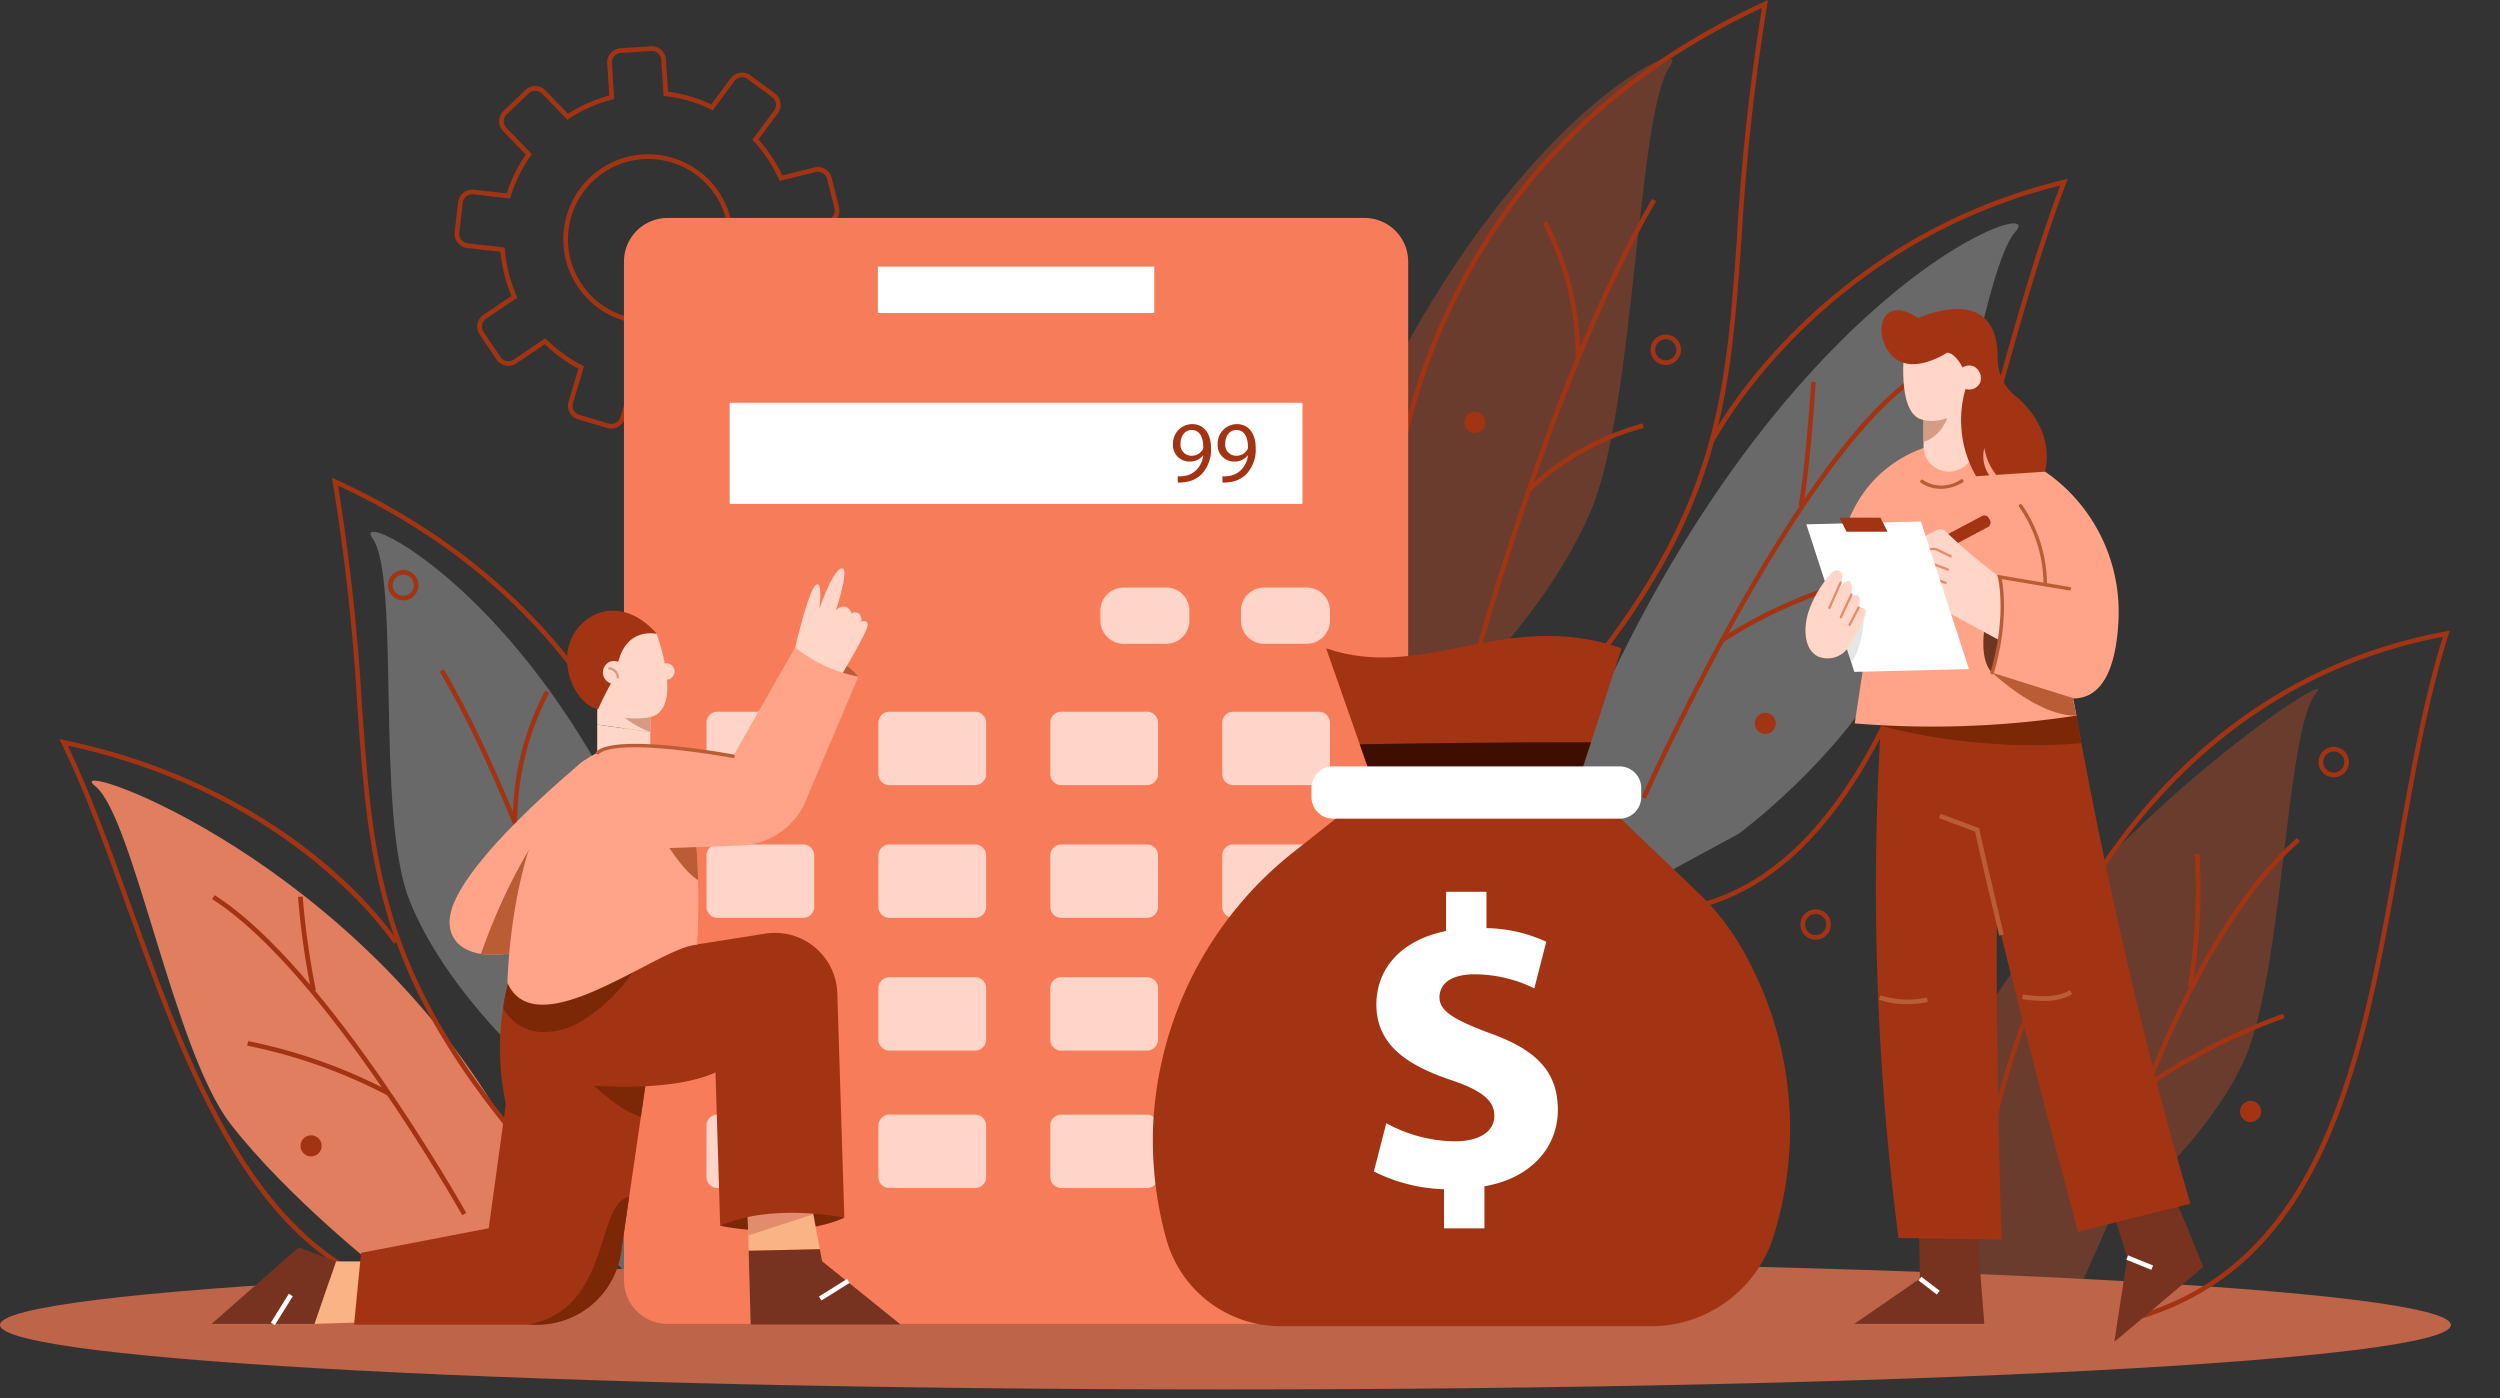 <svg xmlns="http://www.w3.org/2000/svg" xmlns:xlink="http://www.w3.org/1999/xlink" width="436.529" height="244.169" viewBox="0 0 436.529 244.169"><rect x="0" y="0" width="436.529" height="244.169" fill="#333333" stroke="none"/><defs><clipPath id="clip-path"><rect id="Rectangle_2590" data-name="Rectangle 2590" width="427.953" height="22.518" fill="#be6449"></rect></clipPath><clipPath id="clip-path-2"><rect id="Rectangle_5778" data-name="Rectangle 5778" width="4.246" height="8.328" fill="#aaa"></rect></clipPath></defs><g id="Group_12654" data-name="Group 12654" transform="translate(-200 -5000.207)"><path id="Path_51603" data-name="Path 51603" d="M-21423.543-14767.72c5.287-8.27-44.516,18.086-63.939,113.54s13.58,12.465,13.58,12.465l19.076-14.625s14.773-14.87,21.547-33.173S-21428.83-14759.45-21423.543-14767.72Z" transform="translate(19401.514 22977.963) rotate(9)" fill="#fff" opacity="0.269"></path><path id="Path_51604" data-name="Path 51604" d="M-21423.543-14767.72c5.287-8.27-44.516,18.086-63.939,113.54s24.4,28.483,24.4,28.483l8.256-30.644s14.773-14.87,21.547-33.173S-21428.83-14759.45-21423.543-14767.72Z" transform="matrix(0.999, 0.052, -0.052, 0.999, 21125.758, 20878.824)" fill="#dd4f25" opacity="0.319"></path><path id="Path_51607" data-name="Path 51607" d="M-21423.543-14767.941c5.287-6.98-68.711,47.964-63.939,95.818s26.453,14.39,26.453,14.39l6.2-16.214s14.773-12.549,21.547-27.994S-21428.83-14760.963-21423.543-14767.941Z" transform="matrix(0.999, 0.052, -0.052, 0.999, 21238.67, 20988.295)" fill="#dd4f25" opacity="0.319"></path><path id="Path_51605" data-name="Path 51605" d="M68.9,132.347c5.287,6.639-44.516-14.521-63.939-91.15s24.4-22.867,24.4-22.867l8.256,24.6S52.395,54.869,59.168,69.562,63.617,125.708,68.9,132.347Z" transform="matrix(-0.999, -0.052, 0.052, -0.999, 326.998, 5230.007)" fill="#fff" opacity="0.269"></path><path id="Path_51606" data-name="Path 51606" d="M68.9,132.347c5.287,6.639-38.216-19.8-55.2-69.881S27.4,15.927,39.236,38.49c0,0,13.159,16.379,19.932,31.071S63.617,125.708,68.9,132.347Z" transform="matrix(-0.974, 0.225, -0.225, -0.974, 313.518, 5250.881)" fill="#e17e60"></path><g id="Group_12653" data-name="Group 12653" transform="translate(200 5220.302)"><g id="Group_5864" data-name="Group 5864"><g id="Group_5863" data-name="Group 5863" clip-path="url(#clip-path)"><path id="Path_40275" data-name="Path 40275" d="M560.137,249.376c0,6.218-95.8,11.258-213.976,11.258s-213.977-5.04-213.977-11.258,95.8-11.258,213.977-11.258,213.976,5.04,213.976,11.258" transform="translate(-132.184 -238.117)" fill="#be6449"></path></g></g></g><path id="Path_51478" data-name="Path 51478" d="M1581.3,134.586l-.586-.57c37.944-39.01,39.452-60.345,41.735-92.64A395.092,395.092,0,0,1,1626.8,1.389c-17.97,8.353-32.536,19.92-43.3,34.393a110.516,110.516,0,0,0-18.632,40.588,131.906,131.906,0,0,0-2.5,47.83l-.806.141a132.739,132.739,0,0,1,2.5-48.131,111.339,111.339,0,0,1,18.767-40.9c10.992-14.779,25.909-26.551,44.335-34.988l.7-.323-.131.763a391.194,391.194,0,0,0-4.471,40.673c-2.3,32.474-3.811,53.929-41.965,93.152" transform="translate(-1119.154 5000.209)" fill="#a23414"></path><path id="Path_51479" data-name="Path 51479" d="M1644.761,315.99l-.792-.2c.151-.585,15.261-58.914,34.271-91.293l.706.414c-18.953,32.281-34.035,90.5-34.185,91.082" transform="translate(-1189.77 4810.426)" fill="#a23414"></path><path id="Path_51480" data-name="Path 51480" d="M1748.587,273.214l-.818-.029A50.432,50.432,0,0,0,1742,250.09l.719-.39a51.308,51.308,0,0,1,5.869,23.514" transform="translate(-1272.641 4789.117)" fill="#a23414"></path><path id="Path_51481" data-name="Path 51481" d="M1725.056,490.045l-.576-.58a47.05,47.05,0,0,1,20.168-11.327l.182.8a46.179,46.179,0,0,0-19.774,11.11" transform="translate(-1257.832 4596.002)" fill="#a23414"></path><path id="Path_51482" data-name="Path 51482" d="M1881.571,330.3l-.081-.815c14.794-1.466,26.8-11.38,36.689-30.31,8.765-16.771,14.786-38.2,20.608-58.923,3.775-13.435,7.346-26.142,11.513-37.146-42.578,10.641-60.227,44.393-60.4,44.735l-.729-.371c.177-.347,18.19-34.825,61.694-45.344l.757-.183-.279.727c-4.274,11.135-7.914,24.09-11.767,37.8-5.834,20.763-11.867,42.233-20.672,59.08-10.031,19.194-22.243,29.25-37.333,30.746" transform="translate(-1390.564 4829.487)" fill="#a23414"></path><path id="Path_51483" data-name="Path 51483" d="M1854.482,504.192l-.747-.331c.248-.561,25.119-56.257,46.012-72.452l.5.647c-8.564,6.638-19.189,21.208-30.729,42.135-8.732,15.836-14.975,29.862-15.037,30" transform="translate(-1367.1 4635.506)" fill="#a23414"></path><path id="Path_51484" data-name="Path 51484" d="M2031.914,452.784l-.8-.15c.012-.062,1.165-6.369,2.193-21.607l.816.055c-1.031,15.3-2.193,21.64-2.2,21.7" transform="translate(-1517.049 4635.828)" fill="#a23414"></path><path id="Path_51485" data-name="Path 51485" d="M1943.588,660.1l-.464-.674a85.614,85.614,0,0,1,26.39-11.227l.182.8a84.675,84.675,0,0,0-26.107,11.1" transform="translate(-1442.668 4452.237)" fill="#a23414"></path><path id="Path_51486" data-name="Path 51486" d="M419.728,669.023c-36.744-37.776-38.2-58.437-40.415-89.713a376.494,376.494,0,0,0-4.306-39.166l-.13-.763.7.323c40.2,18.405,55.236,49.906,60.775,73.09a127.852,127.852,0,0,1,2.409,46.356l-.806-.141a127,127,0,0,0-2.406-46.055c-5.468-22.86-20.255-53.875-59.609-72.182a380.383,380.383,0,0,1,4.185,38.481c2.2,31.1,3.649,51.639,40.186,89.2Z" transform="translate(-116.912 4544.229)" fill="#a23414"></path><path id="Path_51487" data-name="Path 51487" d="M529.483,843.8c-.144-.563-14.668-56.624-32.918-87.707l.705-.415c18.308,31.183,32.861,87.354,33.005,87.918Z" transform="translate(-219.783 4361.373)" fill="#a23414"></path><path id="Path_51488" data-name="Path 51488" d="M578.928,802.611a49.433,49.433,0,0,1,5.654-22.651l.719.39a48.564,48.564,0,0,0-5.556,22.232Z" transform="translate(-289.408 4340.85)" fill="#a23414"></path><path id="Path_51490" data-name="Path 51490" d="M134.322,932.984c-31.568-2.936-44.206-37.932-55.356-68.808C75.2,853.739,71.637,843.882,67.508,835.4l-.365-.749.816.169c21.325,4.437,36.024,13.741,44.6,20.764,9.3,7.618,13.624,14.291,13.666,14.357l-.689.441c-.167-.261-17.046-25.991-56.93-34.589,3.995,8.349,7.463,17.955,11.129,28.106,11.067,30.647,23.611,65.383,54.662,68.271Z" transform="translate(143.238 4294.616)" fill="#a23414"></path><path id="Path_51491" data-name="Path 51491" d="M283.247,1066.751c-.238-.426-24.083-42.772-43.66-55.192l.438-.691c19.751,12.531,43.7,55.055,43.936,55.483Z" transform="translate(-2.541 4145.646)" fill="#a23414"></path><path id="Path_51492" data-name="Path 51492" d="M338.891,1028.944a137.693,137.693,0,0,1-2.327-16.494l.814-.081a137.026,137.026,0,0,0,2.308,16.38Z" transform="translate(-84.523 4144.375)" fill="#a23414"></path><path id="Path_51493" data-name="Path 51493" d="M303.727,1185.161a91.773,91.773,0,0,0-24.568-8.731l.158-.8a92.686,92.686,0,0,1,24.812,8.822Z" transform="translate(-35.994 4006.362)" fill="#a23414"></path><path id="Path_51494" data-name="Path 51494" d="M2266.87,833.15l-.193-.794c34.758-8.488,41.311-45.824,47.648-81.93,2.225-12.673,4.524-25.77,8.039-37.105-34.6,6.629-54.2,30.518-64.566,49.458a137.854,137.854,0,0,0-14.418,40.294l-.809-.123a138.73,138.73,0,0,1,14.5-40.541c10.519-19.226,30.476-43.51,65.815-50.019l.669-.123-.206.649c-3.615,11.432-5.954,24.761-8.217,37.651-6.383,36.366-12.983,73.968-48.261,82.583" transform="translate(-1695.813 4398.074)" fill="#a23414"></path><path id="Path_51495" data-name="Path 51495" d="M2376.169,1010.51l-.788-.218c.127-.458,12.942-46.022,33.784-64.014l.535.62c-20.655,17.83-33.4,63.157-33.531,63.613" transform="translate(-1808.086 4200.248)" fill="#a23414"></path><path id="Path_51496" data-name="Path 51496" d="M2471.364,987.712l-.8-.166a102.44,102.44,0,0,0,1.233-23.006l.817-.04a103.283,103.283,0,0,1-1.25,23.211" transform="translate(-1888.551 4184.843)" fill="#a23414"></path><path id="Path_51497" data-name="Path 51497" d="M2401.719,1159.887l-.5-.646a109.041,109.041,0,0,1,27.353-14.532l.274.771a108.086,108.086,0,0,0-27.124,14.408" transform="translate(-1829.928 4032.5)" fill="#a23414"></path><path id="Path_51498" data-name="Path 51498" d="M1866.55,383.113a2.659,2.659,0,1,1,2.658-2.659,2.662,2.662,0,0,1-2.658,2.659m0-4.5a1.841,1.841,0,1,0,1.841,1.841,1.843,1.843,0,0,0-1.841-1.841" transform="translate(-1375.688 4680.829)" fill="#a23414"></path><path id="Path_51499" data-name="Path 51499" d="M440.814,648.969a2.659,2.659,0,1,1,2.658-2.659,2.662,2.662,0,0,1-2.658,2.659m0-4.5a1.841,1.841,0,1,0,1.84,1.841,1.843,1.843,0,0,0-1.84-1.841" transform="translate(-170.404 4456.081)" fill="#a23414"></path><path id="Path_51500" data-name="Path 51500" d="M2035.838,1032.106a2.658,2.658,0,1,1,2.658-2.658,2.661,2.661,0,0,1-2.658,2.658m0-4.5a1.841,1.841,0,1,0,1.841,1.841,1.843,1.843,0,0,0-1.841-1.841" transform="translate(-1518.799 4132.186)" fill="#a23414"></path><path id="Path_51501" data-name="Path 51501" d="M2620.856,848.692a2.658,2.658,0,1,1,2.658-2.658,2.661,2.661,0,0,1-2.658,2.658m0-4.5a1.841,1.841,0,1,0,1.841,1.841,1.843,1.843,0,0,0-1.841-1.841" transform="translate(-2013.357 4287.24)" fill="#a23414"></path><path id="Path_51502" data-name="Path 51502" d="M1985.278,806.858a1.841,1.841,0,1,1-1.841-1.841,1.841,1.841,0,0,1,1.841,1.841" transform="translate(-1475.191 4319.666)" fill="#a23414"></path><path id="Path_51503" data-name="Path 51503" d="M2533.264,1245.1a1.84,1.84,0,1,1-1.84-1.841,1.841,1.841,0,0,1,1.84,1.841" transform="translate(-1938.445 3949.186)" fill="#a23414"></path><path id="Path_51504" data-name="Path 51504" d="M1657.281,466.933a1.84,1.84,0,1,1-1.84-1.841,1.841,1.841,0,0,1,1.84,1.841" transform="translate(-1197.912 4607.03)" fill="#a23414"></path><path id="Path_51505" data-name="Path 51505" d="M343.086,1283.9a1.84,1.84,0,1,1-1.84-1.841,1.841,1.841,0,0,1,1.84,1.841" transform="translate(-86.924 3916.387)" fill="#a23414"></path><path id="Path_51506" data-name="Path 51506" d="M540.668,118.976a2.479,2.479,0,0,1-.711-.1l-5.088-1.52a2.472,2.472,0,0,1-1.662-3.081l1.734-5.757a25.933,25.933,0,0,1-5.876-4.269l-4.961,3.349a2.486,2.486,0,0,1-3.443-.662l-2.975-4.384a2.471,2.471,0,0,1,.664-3.436l4.9-3.309a25.736,25.736,0,0,1-1.936-7.709l-5.817-.666a2.474,2.474,0,0,1-2.18-2.74l.608-5.261a2.481,2.481,0,0,1,2.747-2.176l5.742.658a25.7,25.7,0,0,1,3.326-6.774l-3.965-4.111a2.469,2.469,0,0,1,.07-3.5l3.83-3.67a2.486,2.486,0,0,1,3.506.068L533.112,64a25.733,25.733,0,0,1,7.209-3.188l-.366-5.617a2.48,2.48,0,0,1,2.314-2.63l5.3-.345a2.469,2.469,0,0,1,2.636,2.307l.366,5.617a25.74,25.74,0,0,1,7.559,2.227l3.368-4.55a2.487,2.487,0,0,1,3.467-.523l4.274,3.143a2.47,2.47,0,0,1,.523,3.46l-3.4,4.59a25.777,25.777,0,0,1,4.175,6.286l5.607-1.4a2.484,2.484,0,0,1,3.007,1.8l1.284,5.138a2.474,2.474,0,0,1-1.806,3l-5.681,1.415a25.59,25.59,0,0,1-.921,7.9l5.29,2.645a2.47,2.47,0,0,1,1.1,3.321l-2.38,4.733a2.487,2.487,0,0,1-3.328,1.1l-5.355-2.677a25.872,25.872,0,0,1-5.273,4.995l2.466,5.484A2.473,2.473,0,0,1,563.3,115.5l-4.846,2.167a2.486,2.486,0,0,1-3.277-1.245L552.7,110.91a26.105,26.105,0,0,1-7.918.516l-1.741,5.786a2.484,2.484,0,0,1-2.377,1.764m-11.506-15.784.238.237a25.12,25.12,0,0,0,6.217,4.516l.3.156-1.93,6.407a1.654,1.654,0,0,0,1.114,2.061l5.088,1.52a1.664,1.664,0,0,0,2.07-1.112l1.935-6.43.336.034a25.269,25.269,0,0,0,8.314-.541l.328-.077,2.754,6.125a1.667,1.667,0,0,0,2.2.833l4.846-2.167a1.654,1.654,0,0,0,.837-2.188l-2.744-6.1.28-.194a25.063,25.063,0,0,0,5.578-5.283l.206-.265,5.955,2.976a1.665,1.665,0,0,0,2.231-.739l2.381-4.733a1.652,1.652,0,0,0-.74-2.221l-5.9-2.95.1-.328a24.786,24.786,0,0,0,.968-8.288L572.1,84.1l6.333-1.577a1.657,1.657,0,0,0,1.211-2.007l-1.285-5.138a1.662,1.662,0,0,0-2.015-1.205l-6.267,1.561-.141-.31a24.961,24.961,0,0,0-4.4-6.63l-.23-.249,3.8-5.133a1.652,1.652,0,0,0-.35-2.315l-4.274-3.143a1.667,1.667,0,0,0-2.324.35l-3.771,5.1-.306-.149a24.922,24.922,0,0,0-7.943-2.339l-.337-.041-.409-6.293a1.664,1.664,0,0,0-1.766-1.544l-5.3.345a1.662,1.662,0,0,0-1.551,1.761l.41,6.292-.329.084a24.923,24.923,0,0,0-7.574,3.35l-.284.187-4.4-4.563a1.668,1.668,0,0,0-2.351-.045l-3.83,3.67a1.652,1.652,0,0,0-.047,2.341l4.434,4.6-.2.276a24.907,24.907,0,0,0-3.507,7.144l-.1.325-6.417-.735a1.656,1.656,0,0,0-1.842,1.456l-.608,5.261a1.657,1.657,0,0,0,1.461,1.833l6.483.742.027.336a24.943,24.943,0,0,0,2.034,8.094l.138.313-5.467,3.69a1.653,1.653,0,0,0-.445,2.3l2.975,4.384a1.667,1.667,0,0,0,2.309.443Zm17.924-2.437a14.837,14.837,0,1,1,9.832-25.989,14.836,14.836,0,0,1-8.852,25.957q-.493.032-.98.032m.042-28.854q-.467,0-.936.03a14.018,14.018,0,1,0,11.476,23.233A14.016,14.016,0,0,0,547.128,71.9" transform="translate(-233.932 4956.068)" fill="#a23414"></path><path id="Path_51507" data-name="Path 51507" d="M833.921,439.237H712.237a7.624,7.624,0,0,1-7.624-7.624V253.752a7.624,7.624,0,0,1,7.624-7.624H833.921a7.624,7.624,0,0,1,7.624,7.624v177.86a7.624,7.624,0,0,1-7.624,7.624" transform="translate(-395.662 4792.137)" fill="#f77d5a"></path><rect id="Rectangle_5766" data-name="Rectangle 5766" width="48.263" height="8.102" transform="translate(353.285 5046.762)" fill="#fff"></rect><rect id="Rectangle_5768" data-name="Rectangle 5768" width="100.02" height="17.66" transform="translate(327.406 5070.539)" fill="#fff"></rect><path id="Path_51508" data-name="Path 51508" d="M1254.12,673.309h-7.447a4.047,4.047,0,0,1-4.047-4.047v-1.722a4.047,4.047,0,0,1,4.047-4.047h7.447a4.048,4.048,0,0,1,4.047,4.047v1.722a4.048,4.048,0,0,1-4.047,4.047" transform="translate(-850.484 4439.309)" fill="#ffd5c9"></path><path id="Path_51509" data-name="Path 51509" d="M1412.828,673.309h-7.447a4.047,4.047,0,0,1-4.047-4.047v-1.722a4.047,4.047,0,0,1,4.047-4.047h7.447a4.048,4.048,0,0,1,4.047,4.047v1.722a4.048,4.048,0,0,1-4.047,4.047" transform="translate(-984.65 4439.309)" fill="#ffd5c9"></path><path id="Path_51510" data-name="Path 51510" d="M1397.046,816.511h-14.958a1.927,1.927,0,0,1-1.927-1.927v-8.962a1.927,1.927,0,0,1,1.927-1.927h14.958a1.927,1.927,0,0,1,1.927,1.927v8.962a1.927,1.927,0,0,1-1.927,1.927" transform="translate(-966.752 4320.784)" fill="#ffd5c9"></path><path id="Path_51511" data-name="Path 51511" d="M1202.928,816.511H1187.97a1.928,1.928,0,0,1-1.928-1.927v-8.962a1.928,1.928,0,0,1,1.928-1.927h14.958a1.928,1.928,0,0,1,1.927,1.927v8.962a1.928,1.928,0,0,1-1.927,1.927" transform="translate(-802.65 4320.784)" fill="#ffd5c9"></path><path id="Path_51512" data-name="Path 51512" d="M1008.81,816.511H993.852a1.928,1.928,0,0,1-1.928-1.927v-8.962a1.928,1.928,0,0,1,1.928-1.927h14.958a1.927,1.927,0,0,1,1.927,1.927v8.962a1.927,1.927,0,0,1-1.927,1.927" transform="translate(-638.547 4320.784)" fill="#ffd5c9"></path><path id="Path_51513" data-name="Path 51513" d="M814.694,816.511H799.735a1.927,1.927,0,0,1-1.927-1.927v-8.962a1.927,1.927,0,0,1,1.927-1.927h14.958a1.927,1.927,0,0,1,1.927,1.927v8.962a1.927,1.927,0,0,1-1.927,1.927" transform="translate(-474.447 4320.784)" fill="#ffd5c9"></path><path id="Path_51514" data-name="Path 51514" d="M1397.046,966.413h-14.958a1.927,1.927,0,0,1-1.927-1.927v-8.962a1.927,1.927,0,0,1,1.927-1.927h14.958a1.927,1.927,0,0,1,1.927,1.927v8.962a1.927,1.927,0,0,1-1.927,1.927" transform="translate(-966.752 4194.061)" fill="#ffd5c9"></path><path id="Path_51515" data-name="Path 51515" d="M1202.928,966.413H1187.97a1.928,1.928,0,0,1-1.928-1.927v-8.962a1.928,1.928,0,0,1,1.928-1.927h14.958a1.928,1.928,0,0,1,1.927,1.927v8.962a1.928,1.928,0,0,1-1.927,1.927" transform="translate(-802.65 4194.061)" fill="#ffd5c9"></path><path id="Path_51516" data-name="Path 51516" d="M1008.81,966.413H993.852a1.928,1.928,0,0,1-1.928-1.927v-8.962a1.928,1.928,0,0,1,1.928-1.927h14.958a1.927,1.927,0,0,1,1.927,1.927v8.962a1.927,1.927,0,0,1-1.927,1.927" transform="translate(-638.547 4194.061)" fill="#ffd5c9"></path><path id="Path_51517" data-name="Path 51517" d="M814.694,966.413H799.735a1.927,1.927,0,0,1-1.927-1.927v-8.962a1.927,1.927,0,0,1,1.927-1.927h14.958a1.927,1.927,0,0,1,1.927,1.927v8.962a1.928,1.928,0,0,1-1.927,1.927" transform="translate(-474.447 4194.061)" fill="#ffd5c9"></path><path id="Path_51518" data-name="Path 51518" d="M1397.046,1116.316h-14.958a1.927,1.927,0,0,1-1.927-1.927v-8.962a1.927,1.927,0,0,1,1.927-1.927h14.958a1.927,1.927,0,0,1,1.927,1.927v8.962a1.927,1.927,0,0,1-1.927,1.927" transform="translate(-966.752 4067.336)" fill="#1f3c88"></path><path id="Path_51519" data-name="Path 51519" d="M1202.928,1116.316H1187.97a1.928,1.928,0,0,1-1.928-1.927v-8.962a1.928,1.928,0,0,1,1.928-1.927h14.958a1.927,1.927,0,0,1,1.927,1.927v8.962a1.927,1.927,0,0,1-1.927,1.927" transform="translate(-802.65 4067.336)" fill="#ffd5c9"></path><path id="Path_51520" data-name="Path 51520" d="M1008.81,1116.316H993.852a1.927,1.927,0,0,1-1.928-1.927v-8.962a1.927,1.927,0,0,1,1.928-1.927h14.958a1.927,1.927,0,0,1,1.927,1.927v8.962a1.927,1.927,0,0,1-1.927,1.927" transform="translate(-638.547 4067.336)" fill="#ffd5c9"></path><path id="Path_51521" data-name="Path 51521" d="M814.694,1116.316H799.735a1.927,1.927,0,0,1-1.927-1.927v-8.962a1.927,1.927,0,0,1,1.927-1.927h14.958a1.927,1.927,0,0,1,1.927,1.927v8.962a1.927,1.927,0,0,1-1.927,1.927" transform="translate(-474.447 4067.336)" fill="#d3dfff"></path><path id="Path_51522" data-name="Path 51522" d="M1397.046,1271.509h-14.958a1.927,1.927,0,0,1-1.927-1.927v-8.962a1.927,1.927,0,0,1,1.927-1.927h14.958a1.927,1.927,0,0,1,1.927,1.927v8.962a1.927,1.927,0,0,1-1.927,1.927" transform="translate(-966.752 3936.141)" fill="#fbc343"></path><path id="Path_51523" data-name="Path 51523" d="M1202.928,1271.509H1187.97a1.928,1.928,0,0,1-1.928-1.927v-8.962a1.928,1.928,0,0,1,1.928-1.927h14.958a1.927,1.927,0,0,1,1.927,1.927v8.962a1.927,1.927,0,0,1-1.927,1.927" transform="translate(-802.65 3936.141)" fill="#ffd5c9"></path><path id="Path_51524" data-name="Path 51524" d="M1008.81,1271.509H993.852a1.927,1.927,0,0,1-1.928-1.927v-8.962a1.927,1.927,0,0,1,1.928-1.927h14.958a1.927,1.927,0,0,1,1.927,1.927v8.962a1.927,1.927,0,0,1-1.927,1.927" transform="translate(-638.547 3936.141)" fill="#ffd5c9"></path><path id="Path_51525" data-name="Path 51525" d="M814.694,1271.509H799.735a1.927,1.927,0,0,1-1.927-1.927v-8.962a1.927,1.927,0,0,1,1.927-1.927h14.958a1.927,1.927,0,0,1,1.927,1.927v8.962a1.927,1.927,0,0,1-1.927,1.927" transform="translate(-474.447 3936.141)" fill="#ffd5c9"></path><path id="Path_51526" data-name="Path 51526" d="M1325.412,488.054a5.582,5.582,0,0,0,1.08-.046,3.722,3.722,0,0,0,2.068-.958,4.336,4.336,0,0,0,1.307-2.63h-.045a2.9,2.9,0,0,1-2.326,1.064,2.863,2.863,0,0,1-2.919-3.026,3.388,3.388,0,0,1,3.375-3.513c2.022,0,3.269,1.642,3.269,4.166a6.245,6.245,0,0,1-1.7,4.638,4.946,4.946,0,0,1-2.873,1.323,6.25,6.25,0,0,1-1.232.076Zm.487-5.687a1.9,1.9,0,0,0,1.9,2.1,2.211,2.211,0,0,0,1.946-1.034.876.876,0,0,0,.121-.486c0-1.688-.623-2.98-2.022-2.98-1.14,0-1.946,1-1.946,2.4" transform="translate(-919.764 4595.318)" fill="#a23414"></path><path id="Path_51527" data-name="Path 51527" d="M1375.887,488.054a5.582,5.582,0,0,0,1.08-.046,3.722,3.722,0,0,0,2.068-.958,4.337,4.337,0,0,0,1.307-2.63h-.045a2.9,2.9,0,0,1-2.326,1.064,2.863,2.863,0,0,1-2.919-3.026,3.388,3.388,0,0,1,3.375-3.513c2.022,0,3.269,1.642,3.269,4.166a6.245,6.245,0,0,1-1.7,4.638,4.946,4.946,0,0,1-2.874,1.323,6.249,6.249,0,0,1-1.232.076Zm.487-5.687a1.9,1.9,0,0,0,1.9,2.1,2.21,2.21,0,0,0,1.946-1.034.876.876,0,0,0,.121-.486c0-1.688-.623-2.98-2.022-2.98-1.14,0-1.946,1-1.946,2.4" transform="translate(-962.434 4595.318)" fill="#a23414"></path><path id="Path_51532" data-name="Path 51532" d="M1549.125,720.316l-4.974,15.273-.368,1.129-2.307,7.093-.016.049-7.436-.164-28.532-.646-2.086-5.972-.352-1-5.521-15.764c17.129,5.931,31.248-7.035,51.592,0" transform="translate(-1065.977 4393.092)" fill="#a23414"></path><path id="Path_51533" data-name="Path 51533" d="M1575.894,838.147l-2.307,7.093-7.452-.115-28.532-.646-2.086-5.972c9.808-.172,26.683-.4,40.377-.36" transform="translate(-1098.086 4291.664)" fill="#3e0e00"></path><path id="Path_51534" data-name="Path 51534" d="M1410.232,961.276a22.421,22.421,0,0,1-21.4,15.723h-64.623a20.777,20.777,0,0,1-20.025-15.257,65.181,65.181,0,0,1-2.323-15.756c-.008-.507-.016-1.014-.016-1.522q0-.9.025-1.8a64.648,64.648,0,0,1,24.795-48.66l15.459-12.24,35.379.818,19.447,18.61a42.887,42.887,0,0,1,7.128,8.786,62.959,62.959,0,0,1,6.153,51.295" transform="translate(-900.547 4254.783)" fill="#a23414"></path><path id="Path_51535" data-name="Path 51535" d="M1563.726,1065.893v-6.837a29.006,29.006,0,0,1-12.242-3.1l2.163-8.426a25.451,25.451,0,0,0,11.955,3.166c4.1,0,6.912-1.583,6.912-4.462,0-2.738-2.3-4.468-7.634-6.268-7.7-2.592-12.963-6.192-12.963-13.175,0-6.338,4.468-11.3,12.172-12.818v-6.843h7.053v6.338a25.987,25.987,0,0,1,10.442,2.375l-2.087,8.139a23.869,23.869,0,0,0-10.372-2.451c-4.679,0-6.191,2.017-6.191,4.034,0,2.375,2.521,3.888,8.642,6.192,8.566,3.026,12.025,6.984,12.025,13.468,0,6.409-4.538,11.879-12.817,13.322v7.341Z" transform="translate(-1111.586 4148.801)" fill="#fff"></path><path id="Path_51536" data-name="Path 51536" d="M1534.814,874.57h-50.046a3.775,3.775,0,0,1-3.764-3.764v-1.6a3.775,3.775,0,0,1,3.764-3.764h50.046a3.775,3.775,0,0,1,3.764,3.764v1.6a3.775,3.775,0,0,1-3.764,3.764" transform="translate(-1052.004 4268.586)" fill="#fff"></path><path id="Path_51538" data-name="Path 51538" d="M260.634,1411.049l-6.544-2.454-15.2,13.362h17.99Z" transform="translate(-1.951 3809.417)" fill="#77331f"></path><path id="Path_51539" data-name="Path 51539" d="M358.988,1424.467h14.452l-1.636,10.362-16.571.545Z" transform="translate(-100.305 3796)" fill="#f9b384"></path><path id="Path_51540" data-name="Path 51540" d="M454.671,1048.811l-.532,3.624-.319,2.184-2.29,15.7-.875,6-.777,5.35-2.037,13.94-1.415,9.67a14.8,14.8,0,0,1-14.651,12.664H399.8l.041-.409,1.039-10.635.147-1.5,22.291-4.295,2.994-21.744a45.232,45.232,0,0,1-.474-16.681,40.358,40.358,0,0,1,1.292-5.956l9.947-2.855Z" transform="translate(-137.98 4113.569)" fill="#a23414"></path><path id="Path_51541" data-name="Path 51541" d="M613.717,1351.438l-1.415,9.67a14.8,14.8,0,0,1-14.651,12.664h-1.636c14.651-2.622,11.788-21.335,17.7-22.333" transform="translate(-303.855 3857.736)" fill="#7c2806"></path><rect id="Rectangle_5773" data-name="Rectangle 5773" width="5.94" height="0.819" transform="translate(247.293 5231.158) rotate(-58.132)" fill="#fff"></rect><path id="Path_51542" data-name="Path 51542" d="M666.944,1187.9l-1.652,11.347c-4.605-1.317-10.678-7.9-10.678-7.9Z" transform="translate(-353.395 3995.984)" fill="#7c2806"></path><path id="Path_51543" data-name="Path 51543" d="M834.956,1340.984s-7.771,3.988-21.677,1.432l11.555-7.669Z" transform="translate(-487.525 3871.848)" fill="#7c2806"></path><path id="Path_51544" data-name="Path 51544" d="M856.4,1357.282l-12.426.278-.074-2.683-.2-7.354,11.043.818.523,2.839Z" transform="translate(-513.248 3861.046)" fill="#f9b384"></path><path id="Path_51545" data-name="Path 51545" d="M855.273,1351.179l-11.37,3.7-.2-7.355,11.043.818Z" transform="translate(-513.248 3861.047)" fill="#e28b6d"></path><path id="Path_51546" data-name="Path 51546" d="M871.959,1423.807l-13.7-11.044-.389-2.1-12.43.275.345,12.87Z" transform="translate(-514.711 3807.67)" fill="#77331f"></path><rect id="Rectangle_5774" data-name="Rectangle 5774" width="5.788" height="0.819" transform="translate(342.994 5226.594) rotate(-31.979)" fill="#fff"></rect><path id="Path_51547" data-name="Path 51547" d="M576.539,1060.63,621,1053.569a10.9,10.9,0,0,1,12.6,10.426l1.221,39.175s-12.679-2.659-21.677,1.432l-.818-26.792c-5.436,2.475-14.854,3-24.4,2.045Z" transform="translate(-287.391 4109.661)" fill="#a23414"></path><path id="Path_51551" data-name="Path 51551" d="M592.6,1078.81a29.872,29.872,0,0,1-10.225,11.183,13.1,13.1,0,0,1-6.888,2.225,8.035,8.035,0,0,1-7.3-4.18,40.372,40.372,0,0,1,1.293-5.956l9.947-2.855,10.037-.319Z" transform="translate(-280.332 4088.209)" fill="#7c2806"></path><path id="Path_51552" data-name="Path 51552" d="M674.409,818.3v9.468h9.271v-8.189Z" transform="translate(-370.129 4308.439)" fill="#ffd6c7"></path><path id="Path_51553" data-name="Path 51553" d="M683.68,788.7h-9.271v4.576l9.271,1.279Z" transform="translate(-370.129 4333.457)" fill="#ffd6c7"></path><path id="Path_51554" data-name="Path 51554" d="M692.087,794.845a15.045,15.045,0,0,0,6.537,4.559l-.062-4.968Z" transform="translate(-385.072 4328.611)" fill="#d59b85"></path><path id="Path_51555" data-name="Path 51555" d="M680.3,710.671s5.113,13.771-1.5,14.657-7.635-2.113-7.635-2.113l-2.045-7.295,4.567-6.135Z" transform="translate(-365.656 4400.174)" fill="#ffd6c7"></path><path id="Path_51556" data-name="Path 51556" d="M746.046,750.456a1.432,1.432,0,1,1-1.432-1.432,1.432,1.432,0,0,1,1.432,1.432" transform="translate(-428.268 4367.002)" fill="#ffd6c7"></path><path id="Path_51557" data-name="Path 51557" d="M649.1,700.138s.341-7.363,6.953-6.544c0,0-4.45-5.716-10.313-3.5a8.4,8.4,0,0,0-5.261,7.139c-.377,4.1,2.016,8.768,5.356,9.586a63.871,63.871,0,0,1,2.925-5.727Z" transform="translate(-341.414 4417.25)" fill="#a23414"></path><path id="Path_51558" data-name="Path 51558" d="M685.372,747.748a2.036,2.036,0,1,1-2.82-1.273,2.2,2.2,0,0,1,2.82,1.273" transform="translate(-376.102 4369.297)" fill="#ffd6c7"></path><path id="Path_51560" data-name="Path 51560" d="M688.467,755.413a.205.205,0,0,1-.2-.2,1.408,1.408,0,0,0-1.289-1.366.2.2,0,0,1-.174-.231.21.21,0,0,1,.231-.174,1.832,1.832,0,0,1,1.641,1.771.2.2,0,0,1-.2.2Z" transform="translate(-380.602 4363.271)" fill="#d59b85"></path><path id="Path_51561" data-name="Path 51561" d="M897.924,730.948s7.151.545,11.043,5.113l-8.855,2.181Z" transform="translate(-559.082 4382.283)" fill="#ba5c36"></path><path id="Path_51562" data-name="Path 51562" d="M909.842,651.751c.033.654-1.767,3.919-3.092,6.234-.777,1.333-1.383,2.348-1.383,2.348l-4.769,1.391-3.4-5.129-.164-.254s.049-.221.139-.614v-.008c.008-.008.008-.025.016-.049.573-2.43,2.6-10.709,3.771-10.987,1.031-.237.425,4.295.425,4.295s2.544-7.371,4.049-7.068c1.2.237-1.153,7.305-1.153,7.305s.843-.884,1.693-.605A1.508,1.508,0,0,1,907,649.763a1.18,1.18,0,0,1,1.211-.065c.605.368.548,1.513.548,1.513s1.023-.483,1.088.54" transform="translate(-558.328 4457.561)" fill="#ffd6c7"></path><path id="Path_51563" data-name="Path 51563" d="M531.332,858.03l-3.239,12.664-5.023,19.634a18.047,18.047,0,0,1-9.865,1.6c-3.313-.548-5.628-2.479-5.472-5.89.409-9.2,23.6-28,23.6-28" transform="translate(-229.219 4274.851)" fill="#ffa489"></path><path id="Path_51564" data-name="Path 51564" d="M560.67,881.291l-2.618,9.067-5.023,19.634a18.045,18.045,0,0,1-9.865,1.6c7.28-20.888,17.505-30.3,17.505-30.3" transform="translate(-259.178 4255.187)" fill="#ba5c36"></path><path id="Path_51565" data-name="Path 51565" d="M606.185,876.041c-6.749.458-28.017,18.047-33.129,6.7,0,0,.712-42.327,22.561-41.542a9.219,9.219,0,0,1,8.434,6.406,43.06,43.06,0,0,1,1.456,6.643,88.332,88.332,0,0,1,.834,10.57c.09,3.272.049,6.995-.155,11.224" transform="translate(-284.447 4289.088)" fill="#ffa489"></path><path id="Path_51566" data-name="Path 51566" d="M750.571,936.214c-3.378-2.184-6.9-8.77-6.9-8.77l6.07-1.8a88.325,88.325,0,0,1,.834,10.569" transform="translate(-428.678 4217.69)" fill="#ba5c36"></path><path id="Path_51568" data-name="Path 51568" d="M718.972,748.005s10.492.736,16.832,1.963l10.839-19.02a24.7,24.7,0,0,0,11.043,5.113L748.2,758.413a12.84,12.84,0,0,1-11.079,7.157l-16.246.556Z" transform="translate(-407.801 4382.283)" fill="#ffa489"></path><path id="Path_51569" data-name="Path 51569" d="M696.865,842.46a.307.307,0,0,1-.056-.005c-.2-.037-20.012-3.671-23.388-.686a.307.307,0,0,1-.406-.46c3.6-3.181,23.08.388,23.907.542a.307.307,0,0,1-.056.609" transform="translate(-368.861 4290.098)" fill="#ba5c36"></path><path id="Path_51570" data-name="Path 51570" d="M2115.352,1374.687l1.363,17.452h-22.7l11.452-7.908-.2-10.908Z" transform="translate(-1570.229 3839.234)" fill="#77331f"></path><path id="Path_51571" data-name="Path 51571" d="M2392.562,1334.084l6.135,14.93-15.542,13.089,2.25-14.725-3.067-9.817Z" transform="translate(-1813.967 3872.406)" fill="#77331f"></path><path id="Path_51572" data-name="Path 51572" d="M2141.9,789.568a16.954,16.954,0,0,0-.573,2.176c-.3,1.513-.564,3.444-.785,5.718-.72,7.428-1.022,18.464-1.1,30.187-.172,26.4.826,56.275.826,56.275l-4.156-.065-10.225-.155-3.615-.057a475.01,475.01,0,0,1-3.092-89.432c.025-.425.057-.818.074-1.186.172-2.258.286-3.461.286-3.461Z" transform="translate(-1590.77 4332.727)" fill="#a23414"></path><path id="Path_51573" data-name="Path 51573" d="M2246.98,886.6l-2.078.515-10.9,2.724-6.659,1.669s-7.885-29.262-14.184-54.909c-3.027-12.369-5.693-23.9-6.92-30.891a45,45,0,0,1-.712-5.555l9.522.54,12.025.687s.295,1.726.867,4.827c2.291,12.361,9.006,46.589,19.035,80.392" transform="translate(-1664.5 4323.781)" fill="#a23414"></path><path id="Path_51574" data-name="Path 51574" d="M2147.086,797.258a103.235,103.235,0,0,1-13.677.2c-2.871-.147-5.562-.4-8.025-.7a102.236,102.236,0,0,1-13.342-2.544c-1.4-.376-2.16-.622-2.16-.622l2.233-.565,13.775-3.461h8.875a17,17,0,0,0-.573,2.176l12.025.687s.294,1.726.867,4.827" transform="translate(-1583.641 4332.727)" fill="#7c2806"></path><path id="Path_51575" data-name="Path 51575" d="M2200.147,940.207c-.661-2.774-3.787-15.91-4.194-18.135l-6.322-2.37.287-.766,6.809,2.553v.283c.047.607,2.547,11.245,4.215,18.244Z" transform="translate(-1651.059 4223.362)" fill="#ba5c36"></path><path id="Path_51576" data-name="Path 51576" d="M2126.658,1125.505a14.361,14.361,0,0,1-4.97-.781l.3-.76a15.739,15.739,0,0,0,8.087.388l.157.8a18.712,18.712,0,0,1-3.577.349" transform="translate(-1593.621 4050.036)" fill="#ba5c36"></path><path id="Path_51577" data-name="Path 51577" d="M2287.156,1119.961a21.371,21.371,0,0,1-3.627-.32l.152-.8c.056.011,5.588,1.035,8.142-.751l.469.67a9.3,9.3,0,0,1-5.136,1.206" transform="translate(-1730.438 4055.006)" fill="#ba5c36"></path><rect id="Rectangle_5776" data-name="Rectangle 5776" width="0.818" height="4.036" transform="translate(534.992 5223.79) rotate(-52.544)" fill="#fff"></rect><rect id="Rectangle_5777" data-name="Rectangle 5777" width="0.817" height="4.709" transform="translate(571.283 5220.164) rotate(-67.896)" fill="#fff"></rect><path id="Path_51578" data-name="Path 51578" d="M2097.054,500.363s-14.042,1.772-17.587,17.589l4.226,18.816-1.909,12.544a166.324,166.324,0,0,0,38.719-1.364l-5.965-31.973Z" transform="translate(-1557.928 4577.213)" fill="#ffa489"></path><path id="Path_51579" data-name="Path 51579" d="M2241.184,668.29s-4.226-3.1,1.3-16.7l3.681,13.4Z" transform="translate(-1693.332 4449.371)" fill="#6e3620"></path><path id="Path_51580" data-name="Path 51580" d="M2137.552,592.453l-1.021-1.928,15.712-8.319a.9.9,0,0,1,1.216.374l.179.338a.9.9,0,0,1-.374,1.216Z" transform="translate(-1606.168 4508.114)" fill="#a23414"></path><path id="Path_51581" data-name="Path 51581" d="M2176.17,618.289l-.417-.229-5.424-2.929-9.088-4.917a2.93,2.93,0,0,1,.614-2.667l-.45-.18a2.4,2.4,0,0,1-1.423-1.767l-.016-.1a4.126,4.126,0,0,1-.049-1.939l.213-.278a7.31,7.31,0,0,1,1.456-1.6l-1.162.065s-2.863.786-1.53-1.055a11.489,11.489,0,0,1,4.139-2.9,1.285,1.285,0,0,1,1.464.262,94.271,94.271,0,0,0,10.855,8.974l.073,1,.671,9.187Z" transform="translate(-1624.773 4494.941)" fill="#ffd6c7"></path><path id="Path_51582" data-name="Path 51582" d="M2170.333,620.248l-2.476-1.209a1.346,1.346,0,0,0-.829-.118l-2.637.459-.07-.4,2.637-.458a1.76,1.76,0,0,1,1.08.153l2.476,1.209Z" transform="translate(-1629.662 4477.351)" fill="#e28b6d"></path><path id="Path_51583" data-name="Path 51583" d="M2172.492,636.016l-2.969-1.138a1.153,1.153,0,0,0-.413-.076h-1.69v-.409h1.69a1.562,1.562,0,0,1,.56.1l2.969,1.138Z" transform="translate(-1632.281 4463.906)" fill="#e28b6d"></path><path id="Path_51584" data-name="Path 51584" d="M2172.885,651.567l-2.7-1.018a1.433,1.433,0,0,0-.67-.083l-1.1.126-.047-.407,1.105-.126a1.859,1.859,0,0,1,.861.108l2.7,1.018Z" transform="translate(-1633.082 4450.674)" fill="#e28b6d"></path><path id="Path_51586" data-name="Path 51586" d="M2249.638,751.034s8.113,7.7,14.724,7.5l-1.909-9.067Z" transform="translate(-1701.787 4366.628)" fill="#ba5c36"></path><path id="Path_51587" data-name="Path 51587" d="M2193.208,500.015a21.472,21.472,0,0,1,2.664-.047c16.375.56,28.918,14.65,28.119,31.016-.33,6.765-2.088,13.481-7.742,13.616l-14.315-4.5c1.35-5.063,2.358-10.314,1.3-16.7l6.646,3.17Z" transform="translate(-1654.082 4577.562)" fill="#ffa489"></path><path id="Path_51588" data-name="Path 51588" d="M2068.18,614.663l-20.009.491-.548-1.693-2.012-6.185-5.824-17.891,20.009-.491Z" transform="translate(-1524.383 4502.372)" fill="#fff"></path><g id="Group_12649" data-name="Group 12649" transform="translate(521.227 5107.504)" opacity="0.3"><g id="Group_12648" data-name="Group 12648"><g id="Group_12647" data-name="Group 12647" clip-path="url(#clip-path-2)"><path id="Path_51589" data-name="Path 51589" d="M2081.7,693.913s-.033,5.53-2.233,8.328l-2.012-6.185Z" transform="translate(-2077.452 -693.913)" fill="#aaa"></path></g></g></g><path id="Path_51590" data-name="Path 51590" d="M2039.375,651.251a19.025,19.025,0,0,1,3.041-5.608c.4-.539,1.276-1.865,2.115-1.663,1.7.409,0,3.409,0,3.409s1.636-2.454,2.25-1.227a2.894,2.894,0,0,1-.273,2.591s2.591-1.7,1.636,1.7c0,0,2.113-.273.818,2.045a40.089,40.089,0,0,1-2.681,5.019,4.365,4.365,0,0,1-5.18,1.517c-2.141-1.026-2.416-3.765-2.151-5.85a11.378,11.378,0,0,1,.424-1.936" transform="translate(-1523.605 4455.82)" fill="#ffd6c7"></path><path id="Path_51591" data-name="Path 51591" d="M2064.791,661.355a.208.208,0,0,1-.083-.018.2.2,0,0,1-.1-.27l1.943-4.4a.2.2,0,1,1,.374.166l-1.943,4.4a.2.2,0,0,1-.187.122" transform="translate(-1545.348 4445.178)" fill="#e28b6d"></path><path id="Path_51592" data-name="Path 51592" d="M2077.685,674.455a.2.2,0,0,1-.086-.019.2.2,0,0,1-.1-.272l1.841-3.937a.2.2,0,0,1,.371.173l-1.841,3.937a.2.2,0,0,1-.185.118" transform="translate(-1556.248 4433.715)" fill="#e28b6d"></path><path id="Path_51593" data-name="Path 51593" d="M2087.6,688.082a.2.2,0,0,1-.181-.3l1.585-3.017a.2.2,0,1,1,.362.19l-1.585,3.017a.2.2,0,0,1-.181.109" transform="translate(-1564.635 4421.416)" fill="#e28b6d"></path><path id="Path_51594" data-name="Path 51594" d="M2085.645,587.027h-7.157l-1.227-2.454h7.158Z" transform="translate(-1556.063 4506.024)" fill="#a23414"></path><path id="Path_51595" data-name="Path 51595" d="M2171.955,542.829a6.267,6.267,0,0,1-3.539-1.066.307.307,0,0,1,.374-.486,5.885,5.885,0,0,0,6.608-.088.307.307,0,1,1,.316.525,7.2,7.2,0,0,1-3.76,1.115" transform="translate(-1633.023 4542.737)" fill="#ba5c36"></path><path id="Path_51596" data-name="Path 51596" d="M2247.962,666.514a.325.325,0,0,1-.087-.013.308.308,0,0,1-.207-.382c2.942-9.96,1.31-16.473,1.293-16.538l-.12-.458,12.668,2.123a.307.307,0,0,1-.1.605l-11.758-1.971c.314,1.666,1.152,7.79-1.394,16.413a.307.307,0,0,1-.294.22" transform="translate(-1700.111 4451.455)" fill="#ba5c36"></path><path id="Path_51597" data-name="Path 51597" d="M2284.437,583.611h-.018a.307.307,0,0,1-.288-.325,23.919,23.919,0,0,0-4.242-13.444.307.307,0,1,1,.508-.343,24.551,24.551,0,0,1,4.347,13.825.307.307,0,0,1-.306.288" transform="translate(-1727.316 4518.882)" fill="#ba5c36"></path><path id="Path_51598" data-name="Path 51598" d="M2181.074,451.667v7.895a4.439,4.439,0,1,1-8.871,0v-7.895Z" transform="translate(-1636.324 4618.379)" fill="#ffd6c7"></path><path id="Path_51599" data-name="Path 51599" d="M2176.882,454.978s-.46,4.878-4.679,6.289v-6.93Z" transform="translate(-1636.324 4616.121)" fill="#d59b85"></path><path id="Path_51600" data-name="Path 51600" d="M2149.408,377.048s-1.376,11.074,2.94,12.388,8.258-2.5,8.258-2.5l-.813-9.134-6.381-3.754Z" transform="translate(-1616.879 4683.999)" fill="#ffd6c7"></path><path id="Path_51601" data-name="Path 51601" d="M2153.284,377.394l-8.516.565a10.045,10.045,0,0,1-2.086-4.737,5.92,5.92,0,0,0,.875,4.818l-2.307.156a19.55,19.55,0,0,1-1.734-15.625l.237-1.366s-1.456-4.41-3.566-4.6c0,0-7.24,4.884-10.462-.564-2.405-4.058-.376-9.392,5.407-5.457,0,0,13.9-6.52,13.865,6.847a8.483,8.483,0,0,0,2.667,6.356,4.811,4.811,0,0,0,.483.417c3.117,2.47,6.479,7.4,5.137,13.187" transform="translate(-1596.195 4705.175)" fill="#a23414"></path><path id="Path_51602" data-name="Path 51602" d="M2213.533,415.878a2.1,2.1,0,1,1-1.232-2.947,2.272,2.272,0,0,1,1.232,2.947" transform="translate(-1667.809 4651.199)" fill="#ffd6c7"></path><rect id="Rectangle_5781" data-name="Rectangle 5781" width="436.529" height="234.303" transform="translate(200 5000.207)" fill="none"></rect></g></svg>